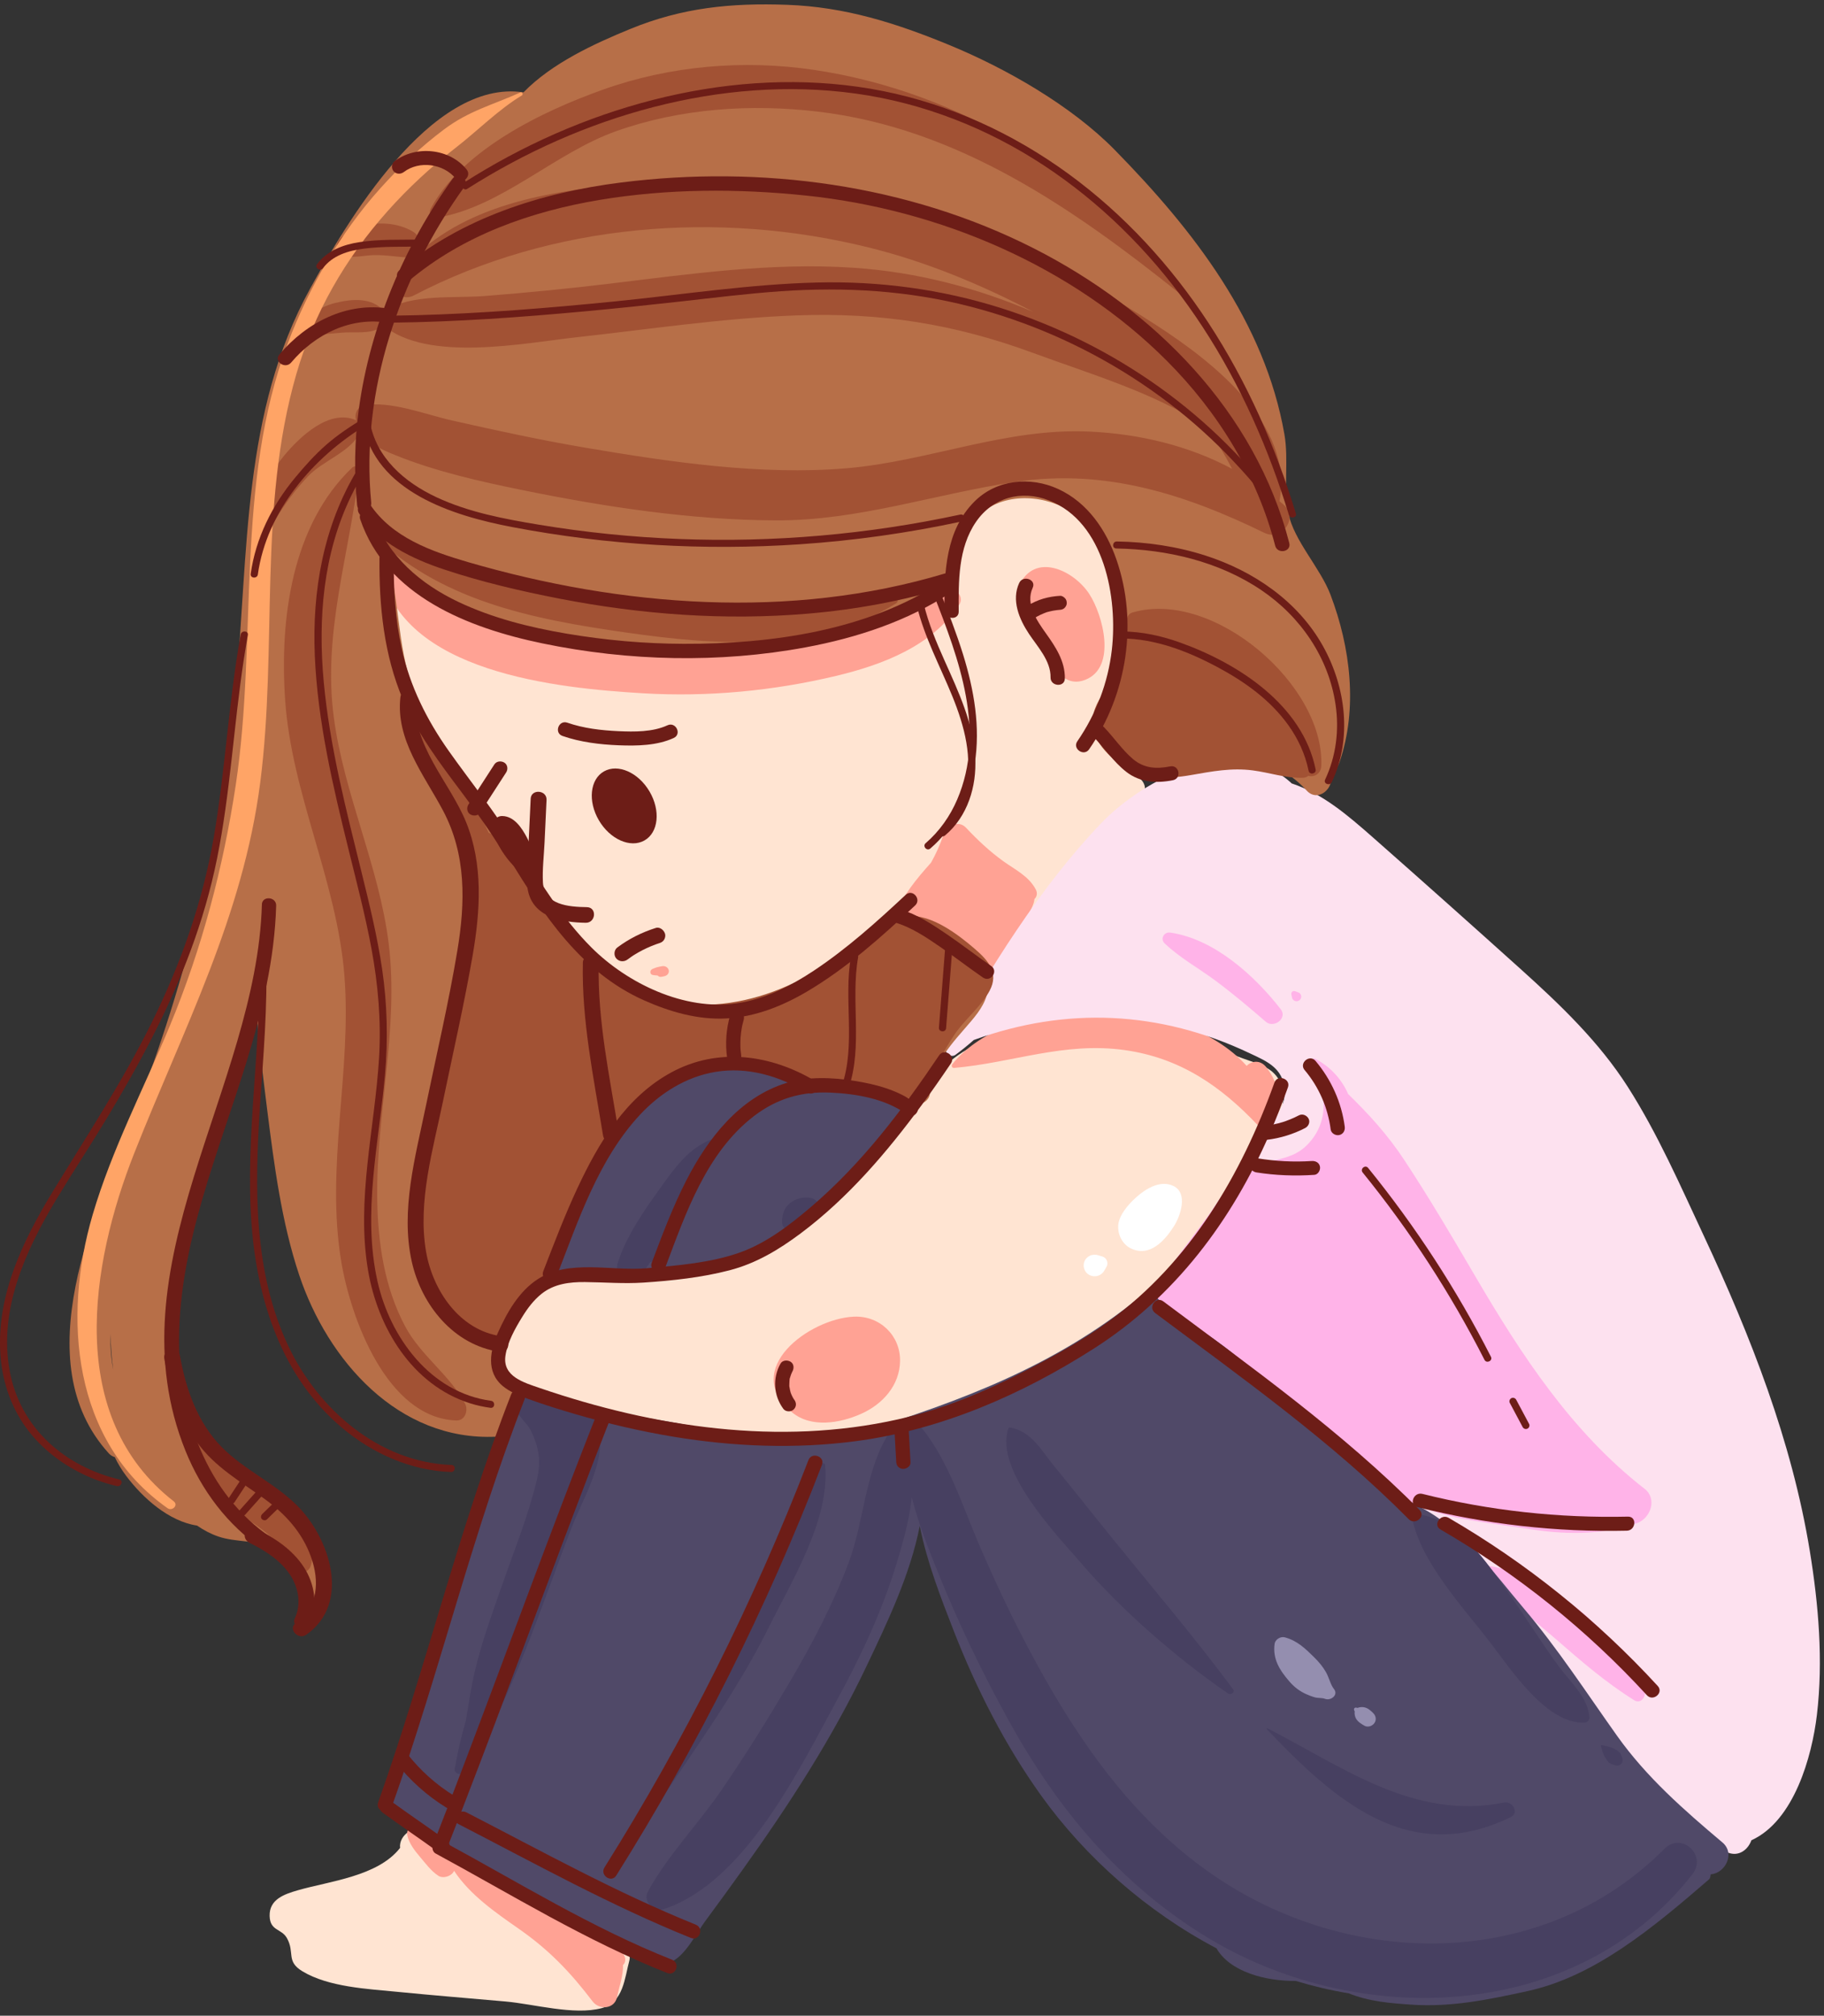 <svg width="86" height="95" viewBox="0 0 86 95" fill="none" xmlns="http://www.w3.org/2000/svg">
<rect x="0" y="0" width="86" height="95" fill="#333333" stroke="none"/>
<g clip-path="url(#clip0_473_5141)">
<path d="M53.816 36.761C53.377 36.267 52.592 35.704 52.311 35.101C51.904 34.23 52.328 33.358 52.52 32.525C52.765 31.461 52.945 30.358 52.928 29.263C52.896 27.314 52.22 25.415 50.691 24.116C49.585 23.176 47.745 22.442 46.353 23.262C45.021 24.046 44.703 26.073 44.596 27.634C43.688 27.687 42.649 28.746 41.93 29.044C39.39 30.097 36.306 30.409 33.583 30.558C27.899 30.867 23.034 29.289 18.369 26.179C18.266 26.11 18.152 26.142 18.07 26.214C17.95 26.248 17.844 26.347 17.846 26.493C17.906 31.978 21.156 36.55 24.593 40.687C24.601 40.784 24.629 40.882 24.689 40.977C26.652 44.101 29.122 47.724 33.218 48.029C36.859 48.3 40.225 45.366 42.83 43.217C43.846 44.666 46.104 46.788 47.204 45.564C47.598 45.125 47.762 44.269 48.069 43.755C48.572 42.91 49.205 42.143 49.879 41.425C51.112 40.109 52.755 39.044 53.817 37.599C53.828 37.585 53.835 37.57 53.844 37.556C54.021 37.353 54.053 37.025 53.818 36.76L53.816 36.761Z" fill="#FFE4D2"/>
<path d="M59.999 50.522C59.546 50.124 58.712 49.969 58.168 49.708C57.45 49.362 56.786 48.914 56.045 48.614C53.198 47.462 49.828 48.075 46.972 48.887C44.136 49.695 43.349 51.848 41.62 53.996C39.186 57.022 36.244 59.785 32.228 60.081C30.069 60.24 26.451 58.738 25.128 60.821C24.373 61.219 23.789 62.102 23.54 62.845C23.07 64.244 24.002 65.2 25.246 65.688C25.369 65.737 25.498 65.778 25.625 65.823C27.208 66.881 29.45 67.383 31.065 67.705C34.14 68.319 37.326 68.26 40.411 67.758C46.529 66.762 51.839 64.183 55.864 59.483C57.537 57.529 59.551 55.02 60.353 52.562C60.58 51.866 60.607 51.057 59.999 50.522Z" fill="#FFE4D2"/>
<path d="M29.399 91.811C27.725 91.032 25.958 90.447 24.37 89.49C22.896 88.602 21.601 87.427 20.249 86.371C20.034 86.204 19.8 86.162 19.586 86.202C19.484 86.177 19.358 86.226 19.29 86.315C19.011 86.481 18.826 86.785 18.864 87.089C17.82 88.435 15.525 88.658 14.037 89.089C13.405 89.272 12.691 89.513 12.713 90.302C12.734 91.015 13.271 90.884 13.527 91.34C13.916 92.033 13.468 92.431 14.264 92.909C15.496 93.651 17.335 93.736 18.727 93.873C20.43 94.042 22.137 94.178 23.842 94.33C25.169 94.448 27.058 94.99 28.366 94.644C29.398 94.371 29.445 93.241 29.678 92.384C29.737 92.168 29.604 91.905 29.401 91.811L29.399 91.811Z" fill="#FFE4D2"/>
<path d="M40.251 62.054C38.157 62.151 34.917 64.541 37.34 66.559C38.242 67.31 39.599 67.077 40.589 66.639C41.62 66.183 42.425 65.287 42.437 64.13C42.449 62.937 41.481 62.006 40.272 62.053C40.265 62.053 40.258 62.053 40.251 62.054L40.251 62.054Z" fill="#FFA294"/>
<path d="M59.712 50.307C59.425 49.933 59.008 49.995 58.779 50.235C55.675 46.763 47.629 46.75 44.899 50.157C44.846 50.223 44.884 50.339 44.982 50.331C47.742 50.09 50.158 49.092 53.012 49.488C55.63 49.851 57.558 51.18 59.321 53.049C59.492 53.23 59.83 53.151 59.931 52.939C60.394 51.978 60.372 51.164 59.712 50.307Z" fill="#FFA294"/>
<path d="M51.353 27.986C50.626 26.88 48.782 25.994 48.046 27.607C47.915 27.895 48.048 28.192 48.277 28.335C48.291 28.401 48.306 28.466 48.328 28.53C48.63 29.402 49.139 30.253 49.533 31.089C49.838 31.737 50.342 32.361 51.165 32.041C52.673 31.453 51.999 28.968 51.353 27.986Z" fill="#FFA294"/>
<path d="M44.448 27.805C40.509 30.259 35.896 30.935 31.271 30.817C27.061 30.709 21.395 30.046 18.678 26.474C18.392 26.099 17.865 26.362 17.948 26.804C18.875 31.72 26.334 32.438 30.33 32.675C33.373 32.855 36.46 32.562 39.423 31.854C41.62 31.329 43.946 30.445 45.225 28.503C45.529 28.042 44.875 27.539 44.448 27.805V27.805Z" fill="#FFA294"/>
<path d="M48.837 41.922C48.506 41.291 47.87 40.995 47.303 40.587C46.657 40.122 46.089 39.586 45.546 39.009C45.182 38.622 44.614 38.932 44.48 39.345C44.327 39.814 44.127 40.246 43.897 40.658C43.215 41.418 42.552 42.214 42.205 43.133C42.184 43.188 42.225 43.248 42.288 43.231C42.408 43.199 42.524 43.157 42.638 43.113C42.66 43.157 42.69 43.199 42.728 43.235C43.362 43.827 44.293 44.402 45.22 44.559C45.575 44.847 45.923 45.144 46.26 45.453C46.591 45.758 47.135 45.646 47.341 45.26C47.723 44.544 48.122 43.834 48.484 43.108C48.605 42.867 48.749 42.629 48.773 42.373C48.89 42.265 48.926 42.093 48.837 41.923V41.922Z" fill="#FFA294"/>
<path d="M29.204 91.99C29.16 91.91 29.106 91.832 29.039 91.755C28.354 90.972 27.049 90.247 25.989 90.278C24.461 89.187 22.703 88.296 21.385 87.509C21.359 87.494 21.335 87.489 21.311 87.487C21.109 87.196 20.806 86.946 20.562 86.701C20.291 86.431 19.962 86.185 19.592 86.071C19.33 85.99 19.156 86.273 19.203 86.491C19.285 86.877 19.551 87.22 19.805 87.517C20.075 87.833 20.316 88.172 20.666 88.403C20.868 88.537 21.186 88.447 21.338 88.283C21.37 88.249 21.389 88.21 21.41 88.172C22.171 89.317 23.351 90.127 24.475 90.913C25.901 91.91 26.898 92.954 27.942 94.327C28.258 94.743 28.974 94.689 29.092 94.126C29.2 93.609 29.391 93.096 29.375 92.611C29.571 92.431 29.478 92.046 29.205 91.989L29.204 91.99Z" fill="#FFA294"/>
<path d="M31.236 45.533C31.146 45.545 31.054 45.565 30.967 45.589C30.898 45.607 30.833 45.641 30.766 45.666C30.634 45.715 30.622 45.923 30.779 45.95C30.855 45.963 30.93 45.97 31.006 45.975C31.049 46.019 31.106 46.049 31.164 46.039C31.292 46.018 31.444 46.005 31.51 45.875C31.605 45.688 31.426 45.507 31.237 45.532L31.236 45.533Z" fill="#FFA294"/>
<path d="M85.33 73.092C84.483 67.911 82.546 62.978 80.327 58.23C79.224 55.871 78.157 53.428 76.75 51.225C75.396 49.104 73.576 47.364 71.71 45.683C69.404 43.608 67.089 41.544 64.761 39.493C63.496 38.379 62.362 37.411 60.894 36.919C60.889 36.913 60.886 36.907 60.881 36.901C58.211 34.462 53.933 36.687 51.894 38.823C49.036 41.817 46.606 45.728 44.612 49.318C44.471 49.571 44.803 49.892 45.051 49.712C45.352 49.492 45.637 49.257 45.914 49.014C50.266 47.434 54.687 47.629 58.922 49.639C59.747 50.03 60.657 50.373 60.56 51.667C60.529 52.082 60.227 52.551 60.051 52.927C59.614 53.864 59.109 54.787 58.585 55.679C57.457 57.599 56.077 59.294 54.464 60.838C53.996 61.285 54.353 61.962 54.883 62.126C57.736 63.009 59.828 65.564 62.014 67.447C64.149 69.286 66.39 71.019 68.432 72.96C70.447 74.874 71.8 77.2 73.587 79.292C74.148 79.95 74.751 80.555 75.389 81.116C76.975 83.592 78.78 85.614 81.291 87.218C81.872 87.59 82.396 87.235 82.577 86.731C82.581 86.729 82.585 86.728 82.588 86.726C84.584 85.811 85.432 82.795 85.666 80.818C85.968 78.267 85.743 75.618 85.33 73.092Z" fill="#FDE1EF"/>
<path d="M77.544 70.17C74.098 67.486 71.731 63.858 69.56 60.154C68.48 58.31 67.392 56.461 66.214 54.675C65.413 53.461 64.528 52.503 63.564 51.561C63.27 50.884 62.75 50.292 62.028 49.908C61.922 49.851 61.818 49.94 61.815 50.04C61.692 50.077 61.597 50.218 61.687 50.347C61.91 50.666 62.121 50.998 62.327 51.334C62.54 52.276 62.367 53.25 61.588 54.002C60.741 54.819 59.598 54.571 58.69 55.178C57.936 55.682 57.422 56.684 56.895 57.391C56.121 58.429 55.347 59.467 54.573 60.504C54.317 60.848 54.284 61.291 54.624 61.605C56.386 63.234 58.52 64.429 60.422 65.89C62.356 67.376 64.133 69.019 65.78 70.805C66.035 71.082 66.467 71.092 66.797 70.929C68.334 71.622 70.293 71.775 71.915 72.036C73.705 72.323 75.448 72.382 77.179 71.784C77.827 71.56 78.147 70.639 77.544 70.169V70.17Z" fill="#FFB3E8"/>
<path d="M77.522 79.626C76.208 77.023 73.165 74.209 70.125 73.792C70.025 73.778 69.933 73.883 69.995 73.975C70.862 75.273 72.143 76.196 73.314 77.213C74.534 78.273 75.676 79.272 77.052 80.131C77.385 80.339 77.662 79.903 77.522 79.625V79.626Z" fill="#FFB3E8"/>
<path d="M60.388 47.568C59.164 45.991 57.255 44.251 55.174 43.952C54.883 43.91 54.69 44.247 54.909 44.458C55.628 45.147 56.526 45.634 57.324 46.229C58.133 46.833 58.916 47.492 59.678 48.152C60.057 48.481 60.717 47.995 60.388 47.568H60.388Z" fill="#FFB3E8"/>
<path d="M61.232 46.779L61.073 46.719C61.022 46.7 60.973 46.7 60.929 46.736C60.886 46.771 60.876 46.821 60.887 46.873C60.899 46.928 60.911 46.981 60.923 47.036C60.939 47.11 61.015 47.169 61.087 47.184C61.154 47.198 61.221 47.18 61.273 47.136C61.325 47.093 61.355 47.031 61.352 46.962C61.349 46.891 61.303 46.806 61.232 46.779Z" fill="#FFB3E8"/>
<path d="M42.133 51.742C41.335 51.376 40.604 51.227 39.736 51.087C38.734 50.926 38.011 50.513 37.077 50.215C35.519 49.715 33.807 49.939 32.363 50.663C29.164 52.268 27.228 56.201 26.26 59.425C26.227 59.535 26.256 59.63 26.314 59.706C26.252 59.811 26.193 59.92 26.111 60.012C26.057 60.072 26.143 60.143 26.202 60.093C26.354 59.965 26.548 59.955 26.73 59.894C26.81 59.867 26.89 59.835 26.969 59.801C27.09 59.881 27.241 59.931 27.426 59.926C30.488 59.841 33.947 60.092 36.725 58.603C39.141 57.309 40.799 55.046 42.344 52.88C42.606 52.513 42.616 51.963 42.134 51.741L42.133 51.742Z" fill="#504968"/>
<path d="M81.207 86.83C79.378 85.288 77.635 83.763 76.244 81.809C74.793 79.768 73.458 77.709 71.832 75.787C70.443 74.148 69.012 72.132 67.084 71.092C66.399 70.722 65.741 70.33 65.096 69.925C64.249 68.942 63.018 68.194 62.028 67.393C61.94 67.322 61.85 67.276 61.76 67.24C59.68 65.169 57.717 62.964 54.9 61.834C54.882 61.281 54.231 60.733 53.706 61.158C49.755 64.361 45.352 66.025 40.522 67.515C37.832 68.346 34.576 67.531 31.861 67.062C30.653 66.853 29.437 66.651 28.243 66.37C27.22 66.129 26.204 65.738 25.16 65.618C25.137 65.286 24.656 65.256 24.5 65.516C24.477 65.555 24.456 65.595 24.433 65.633C24.355 65.685 24.313 65.769 24.302 65.863C22.816 68.519 22.16 71.797 21.259 74.664C20.233 77.928 19.136 81.213 18.34 84.538C18.282 84.778 18.37 85.068 18.564 85.228C21.55 87.681 24.756 89.519 28.213 91.26C29.088 91.7 30.618 92.941 31.669 92.45C32.332 92.14 32.843 91.094 33.247 90.548C33.835 89.753 34.416 88.954 34.991 88.151C37.198 85.069 39.269 81.879 40.889 78.457C41.802 76.531 42.923 74.214 43.365 71.916C43.706 73.624 44.357 75.3 44.975 76.881C46.037 79.598 47.392 82.26 49.101 84.64C51.186 87.541 54.07 90.093 57.355 91.823C57.989 92.925 59.646 93.372 61.098 93.361C61.899 93.603 62.712 93.8 63.536 93.934C63.548 93.936 63.559 93.934 63.57 93.936C64.552 94.338 65.583 94.411 66.507 94.476C68.405 94.61 70.155 94.247 72.015 93.841C75.197 93.148 77.932 90.858 80.574 88.578C80.645 88.517 80.644 88.416 80.659 88.336C81.339 88.286 81.834 87.358 81.207 86.829L81.207 86.83Z" fill="#504968"/>
<path d="M62.734 28.035C62.248 26.757 61.015 25.493 60.747 24.199C60.505 23.035 60.771 21.68 60.559 20.47C59.633 15.18 56.301 10.881 52.564 7.07C50.518 4.983 47.426 3.217 44.738 2.113C42.238 1.086 39.848 0.326 37.116 0.227C34.457 0.131 32.166 0.361 29.718 1.364C28.021 2.059 26.028 2.973 24.682 4.352C20.291 3.691 16.277 10.595 14.627 13.593C11.417 19.424 11.723 26.022 11.12 32.428C10.471 39.333 8.842 46.157 6.289 52.622C4.507 57.131 1.184 64.15 5.128 68.494C5.214 68.588 5.311 68.645 5.412 68.673C5.558 68.979 5.738 69.277 5.955 69.566C6.729 70.592 7.947 71.695 9.291 71.9C9.602 72.115 9.935 72.292 10.293 72.415C11.119 72.699 12.068 72.564 12.858 72.962C13.884 73.479 14.447 74.913 14.43 75.988C14.428 76.161 14.688 76.209 14.761 76.058C15.55 74.421 15.302 72.79 13.869 71.586C13.633 71.388 13.378 71.226 13.114 71.079C12.327 70.323 11.485 69.619 10.653 68.911C10.265 68.581 9.874 68.244 9.472 67.922C7.282 63.902 8.347 59.265 9.67 54.928C10.466 52.321 11.438 49.748 11.957 47.068C11.982 46.935 12.008 46.798 12.034 46.66C12.137 48.553 12.362 50.445 12.599 52.316C12.93 54.921 13.271 57.588 14.107 60.092C15.449 64.11 18.773 67.922 23.381 67.711C23.629 67.7 23.899 67.504 23.936 67.249C23.986 66.904 24.01 66.647 24.015 66.435C24.091 66.395 24.164 66.35 24.225 66.289C24.337 66.178 24.436 65.943 24.411 65.784C24.409 65.773 24.407 65.761 24.405 65.751C24.38 65.591 24.342 65.46 24.233 65.332C24.149 65.232 24.026 65.14 23.894 65.104C23.853 65.076 23.812 65.049 23.77 65.021C23.738 64.881 23.705 64.723 23.67 64.538C23.481 63.515 23.72 62.518 24.282 61.705C24.702 61.365 25.063 60.957 25.463 60.549C25.662 60.346 25.654 60.08 25.538 59.868C26.833 58.652 27.496 56.549 28.146 55.01C28.567 54.014 29.029 53.132 29.632 52.41C31.345 51.071 33.111 50.334 35.479 50.367C37.978 50.403 40.69 51.452 43.108 52.034C43.408 52.107 43.801 51.888 43.838 51.569C44.023 50 44.853 49.23 45.812 48.098C46.2 47.639 46.58 47.099 46.588 46.476C46.611 44.676 44.531 44.652 43.695 43.468C43.516 43.215 43.108 43.063 42.829 43.275C42.819 43.283 42.807 43.292 42.796 43.3C42.472 43.133 42.074 43.156 41.774 43.536C41.377 44.038 40.94 44.534 40.502 45.034C38.423 46.539 35.933 48.036 33.796 47.846C33.741 47.842 33.69 47.842 33.638 47.845C28.734 46.524 25.861 43.371 23.245 39.132C21.941 37.018 20.279 34.816 19.457 32.469C18.73 30.394 18.822 28.109 18.221 26.019C19.484 27.491 20.597 28.693 22.664 29.251C25.49 30.013 28.514 30.438 31.423 30.754C34.039 31.038 36.501 30.885 39.007 30.061C40.578 29.544 43.643 28.792 44.67 27.354C45.452 26.261 45.18 24.905 46.477 24.021C47.797 23.121 49.661 23.419 50.87 24.358C53.616 26.493 52.868 30.115 52.306 33.002C52.268 33.2 52.24 33.393 52.222 33.58C51.983 33.662 51.786 33.84 51.739 34.113C51.702 34.328 51.749 34.526 51.859 34.683C51.965 34.884 52.159 35.024 52.395 35.051C52.66 35.7 53.22 36.191 54.203 36.436C55.07 36.652 55.92 36.438 56.767 36.241C58.713 35.786 60.162 35.684 61.611 37.261C62.155 37.854 62.971 37.103 62.721 36.463C62.907 36.361 63.066 36.184 63.157 35.92C64.027 33.384 63.675 30.514 62.733 28.034L62.734 28.035ZM5.211 63.382C5.207 63.21 5.206 63.039 5.21 62.868C5.223 63.425 5.262 63.992 5.338 64.555C5.269 64.179 5.223 63.792 5.211 63.382Z" fill="#B76F48"/>
<path d="M45.938 44.7C45.167 44.037 43.934 43.101 42.85 43.179C41.451 43.279 39.883 44.877 38.755 45.592C35.415 47.706 31.291 48.195 28.072 45.521C26.728 44.404 26.095 43.087 25.361 41.569C24.819 40.446 24.222 39.677 23.04 39.251C22.262 37.475 20.924 35.916 19.739 34.425C19.692 34.367 19.585 34.403 19.612 34.483C20.588 37.386 22.231 40.164 21.888 43.321C21.581 46.157 20.863 48.968 20.399 51.783C19.807 55.379 18.204 61.847 23.322 62.983C23.627 63.051 23.924 62.846 23.995 62.555C24.343 61.141 25.985 60.523 26.327 58.992C26.41 58.618 26.488 58.253 26.567 57.892C28.137 55.253 29.079 52.232 32.118 50.795C34.056 49.879 35.77 50.301 37.76 50.75C39.51 51.146 41.29 51.441 43.052 51.784C43.358 51.844 43.629 51.653 43.711 51.365C43.961 50.472 44.466 49.594 44.968 48.812C45.434 48.087 46.258 47.448 46.659 46.694C47.11 45.848 46.602 45.27 45.938 44.7H45.938Z" fill="#A25234"/>
<path d="M21.926 66.152C21.21 64.799 19.827 63.887 19.091 62.49C18.117 60.645 17.817 58.564 17.786 56.508C17.727 52.505 18.822 48.452 18.325 44.459C17.872 40.82 16.223 37.449 15.74 33.82C15.205 29.802 16.482 26.128 16.932 22.211C16.954 22.024 16.744 21.905 16.6 22.043C13.746 24.766 13.185 29.198 13.443 32.972C13.748 37.44 15.883 41.514 16.238 45.971C16.598 50.49 15.331 55.002 16.098 59.505C16.544 62.121 18.232 66.813 21.503 66.947C21.934 66.965 22.093 66.466 21.926 66.151V66.152Z" fill="#A25234"/>
<path d="M13.098 70.398C12.351 69.867 11.527 69.422 10.859 68.792C10.326 68.29 9.929 67.693 9.234 67.395C9.203 67.382 9.171 67.402 9.17 67.436C9.149 68.515 9.876 69.919 10.594 70.708C11.55 71.756 13.293 72.287 13.662 73.802C13.79 74.326 14.546 74.222 14.666 73.757C15.033 72.335 14.257 71.222 13.098 70.399V70.398Z" fill="#A25234"/>
<path d="M60.539 23.8C60.469 23.737 60.396 23.679 60.324 23.618C61.022 20.043 57.186 17.051 54.54 15.339C50.719 12.868 46.583 10.742 42.15 9.564C37.888 8.43 33.265 8.336 28.888 8.746C25.185 9.093 21.07 9.938 18.734 13.018C18.326 13.556 18.882 14.252 19.506 13.927C26.023 10.531 33.851 9.893 41.006 11.675C43.702 12.346 46.269 13.418 48.721 14.7C46.022 13.556 43.238 12.821 40.236 12.619C36.392 12.36 32.57 12.909 28.762 13.367C26.801 13.603 24.837 13.797 22.867 13.95C21.337 14.07 19.444 13.832 18.095 14.656C17.532 14.006 16.599 14.084 15.813 14.276C15.419 14.372 15.003 14.565 14.68 14.806C14.285 15.101 14.162 15.447 13.873 15.824C13.813 15.902 13.876 16.057 13.992 16.007C14.562 15.762 15.447 15.748 16.065 15.683C16.694 15.616 17.402 15.775 17.961 15.432C18.003 15.406 18.04 15.371 18.074 15.332C20.14 17.092 24.728 16.167 27.137 15.901C30.609 15.518 34.061 14.993 37.557 14.864C41.515 14.719 44.994 15.265 48.694 16.628C51.486 17.656 54.302 18.472 56.766 20.042C57.319 20.682 57.717 21.376 58.09 22.095C56.053 21.006 53.741 20.454 51.397 20.341C47.435 20.15 43.8 21.741 39.909 22.07C35.866 22.41 31.593 21.777 27.614 21.102C25.497 20.743 23.397 20.287 21.304 19.815C20.06 19.535 18.406 18.875 17.141 19.105C16.908 19.148 16.759 19.419 16.765 19.633C16.767 19.696 16.781 19.749 16.79 19.808C16.788 19.808 16.788 19.806 16.787 19.806C15.542 19.254 14.159 20.564 13.416 21.45C12.191 22.91 12.021 24.375 11.839 26.184C11.819 26.384 12.084 26.441 12.149 26.249C12.596 24.929 13.562 23.46 14.525 22.446C15.23 21.703 16.549 21.294 16.975 20.377C16.979 20.371 16.978 20.363 16.98 20.356C17.312 20.887 17.975 21.181 18.611 21.439C20.512 22.213 22.61 22.686 24.617 23.095C28.514 23.89 32.586 24.509 36.575 24.526C40.507 24.544 44.106 23.265 47.948 22.702C52.135 22.088 55.907 23.303 59.614 25.113C60.436 25.514 61.229 24.42 60.538 23.8H60.539Z" fill="#A25234"/>
<path d="M55.789 13.665C51.59 8.236 45.273 4.309 38.36 3.291C35.044 2.803 31.596 3.097 28.436 4.222C25.545 5.252 21.798 7.063 20.306 9.837C20.174 10.083 20.424 10.293 20.662 10.252C23.681 9.719 26.165 7.205 29.057 6.18C32.084 5.107 35.398 4.885 38.583 5.263C45.159 6.045 50.596 9.815 55.602 13.819C55.703 13.9 55.878 13.78 55.789 13.665L55.789 13.665Z" fill="#A25234"/>
<path d="M19.489 10.928C18.754 10.476 17.766 10.441 16.943 10.682C16.561 10.794 15.541 11.365 16.002 11.875C16.317 12.224 16.984 12.072 17.393 12.036C18.005 11.983 18.613 12.096 19.222 12.14C19.938 12.191 19.973 11.226 19.488 10.928H19.489Z" fill="#A25234"/>
<path d="M42.158 28.126C37.885 28.584 33.814 28.887 29.526 28.238C25.448 27.622 21.322 26.476 17.546 24.833C17.418 24.777 17.309 24.931 17.407 25.03C20.656 28.306 25.038 29.171 29.525 29.812C33.701 30.408 38.54 30.793 42.255 28.43C42.389 28.345 42.331 28.108 42.158 28.126Z" fill="#A25234"/>
<path d="M53.41 28.861C53.23 28.913 53.148 29.044 53.139 29.186C53.138 29.188 53.135 29.189 53.135 29.191C52.942 29.785 52.933 30.409 52.809 31.014C52.705 31.281 52.613 31.557 52.535 31.827C52.26 32.368 51.842 32.827 51.63 33.394C51.224 34.485 51.96 35.421 52.844 36.026C53.87 36.728 54.954 36.737 56.15 36.529C57.141 36.357 58.059 36.175 59.072 36.309C59.883 36.416 60.596 36.676 61.419 36.657C61.532 36.655 61.62 36.62 61.687 36.565C61.964 36.639 62.28 36.472 62.297 36.098C62.466 32.313 57.241 27.76 53.41 28.862L53.41 28.861Z" fill="#A25234"/>
<path d="M24.54 4.356C23.229 4.945 22.107 5.219 20.932 6.102C19.844 6.919 18.839 7.865 17.933 8.874C16.042 10.979 14.563 13.547 13.57 16.174C11.071 22.788 12.152 30.121 11.117 36.986C10.529 40.88 9.518 44.71 8.004 48.356C6.777 51.309 5.269 54.181 4.367 57.255C2.946 62.095 3.411 67.916 7.898 71.079C8.123 71.238 8.421 70.936 8.195 70.76C3.08 66.784 4.256 59.599 6.326 54.358C8.638 48.505 11.457 43.202 12.271 36.87C13.092 30.478 12.159 23.914 13.967 17.648C14.803 14.749 16.263 12.206 18.28 9.944C19.256 8.851 20.321 7.866 21.484 6.965C22.495 6.182 23.52 5.147 24.606 4.498C24.68 4.453 24.623 4.32 24.54 4.357V4.356Z" fill="#FFA466"/>
<path d="M78.47 87.139C72.71 92.925 63.578 92.826 57.08 88.286C53.751 85.959 51.352 82.752 49.368 79.286C48.187 77.222 47.155 75.091 46.212 72.912C45.418 71.079 44.737 68.873 43.464 67.308C43.262 67.06 42.716 67.032 42.677 67.446C42.665 67.57 42.659 67.694 42.654 67.819C42.613 67.729 42.571 67.64 42.522 67.554C42.377 67.298 42.032 67.37 41.895 67.582C40.798 69.282 40.733 71.726 40.021 73.625C39.285 75.587 38.307 77.457 37.241 79.262C36.216 80.999 35.143 82.731 33.998 84.395C32.907 85.981 31.467 87.466 30.551 89.142C30.305 89.592 30.782 90.144 31.274 89.983C35.143 88.721 37.732 83.292 39.514 80.027C40.616 78.009 41.591 75.912 42.264 73.715C42.55 72.78 42.873 71.669 42.989 70.567C43.31 71.831 43.808 73.075 44.267 74.21C45.233 76.591 46.357 78.92 47.605 81.17C49.846 85.21 52.713 88.678 56.694 91.169C63.909 95.684 74.304 95.361 79.797 88.33C80.493 87.439 79.29 86.315 78.47 87.138V87.139Z" fill="#474061"/>
<path d="M38.904 69.048C38.897 68.967 38.795 68.926 38.736 68.988C36.914 70.924 36.152 74.083 34.947 76.425C33.565 79.112 32.345 81.878 31.01 84.59C30.934 84.743 31.153 84.844 31.245 84.707C32.994 82.091 34.853 79.505 36.251 76.688C37.351 74.47 39.141 71.602 38.904 69.047V69.048Z" fill="#474061"/>
<path d="M28.299 67.869C28.25 66.699 27.466 66.293 26.506 65.814C26.193 65.657 25.85 65.835 25.722 66.105C25.541 65.953 25.358 65.793 25.182 65.61C25.048 65.47 24.769 65.486 24.648 65.634C24.592 65.703 24.536 65.77 24.48 65.839C24.294 66.067 24.278 66.326 24.413 66.581C24.573 66.884 24.881 67.123 25.025 67.416C25.64 68.658 25.425 69.39 25.111 70.509C24.707 71.945 24.15 73.335 23.659 74.742C23.195 76.071 22.7 77.426 22.381 78.796C22.204 79.553 22.096 80.318 21.968 81.078C21.757 81.816 21.578 82.557 21.451 83.302C21.347 83.61 21.808 83.718 21.961 83.48C24.181 80.024 25.474 75.801 26.952 71.995C27.428 70.768 28.357 69.228 28.299 67.869Z" fill="#474061"/>
<path d="M33.534 53.706C32.437 54.129 31.78 55.088 31.123 56.004C30.344 57.091 29.506 58.286 29.113 59.564C28.935 60.146 29.824 60.598 30.201 60.115C30.361 59.91 30.51 59.698 30.657 59.483C30.746 59.475 30.831 59.415 30.845 59.321C30.854 59.263 30.863 59.206 30.872 59.149C31.933 57.472 32.666 55.541 33.649 53.84C33.689 53.772 33.611 53.677 33.534 53.706Z" fill="#474061"/>
<path d="M73.529 78.582C72.718 77.492 72.018 76.329 71.227 75.226C70.115 73.675 68.763 71.491 66.654 71.348C66.585 71.344 66.557 71.419 66.566 71.472C66.944 73.576 68.974 75.736 70.271 77.42C71.249 78.69 72.912 81.265 74.715 81.184C74.839 81.179 74.953 81.066 74.942 80.94C74.855 79.974 74.093 79.34 73.53 78.582L73.529 78.582Z" fill="#474061"/>
<path d="M76.498 82.885C76.467 82.789 76.441 82.697 76.379 82.615C76.3 82.507 76.179 82.459 76.063 82.398C75.895 82.312 75.704 82.292 75.521 82.246C75.496 82.24 75.472 82.267 75.48 82.29C75.539 82.47 75.574 82.656 75.675 82.816C75.736 82.914 75.788 83.012 75.88 83.084C75.976 83.158 76.085 83.178 76.201 83.206C76.389 83.249 76.554 83.062 76.498 82.885H76.498Z" fill="#474061"/>
<path d="M58.136 79.61C56.379 77.237 54.407 74.921 52.541 72.619C51.589 71.445 50.656 70.257 49.696 69.089C49.087 68.348 48.63 67.451 47.626 67.278C47.586 67.271 47.556 67.294 47.543 67.331C46.871 69.293 49.855 72.372 51.012 73.712C52.914 75.916 55.486 78.153 57.895 79.809C58.027 79.9 58.251 79.767 58.136 79.611L58.136 79.61Z" fill="#474061"/>
<path d="M70.909 84.953C66.676 85.803 63.309 83.274 59.762 81.456C59.735 81.441 59.712 81.477 59.732 81.498C62.908 84.83 66.412 87.988 71.23 85.639C71.653 85.433 71.304 84.873 70.909 84.952L70.909 84.953Z" fill="#474061"/>
<path d="M38.22 56.455C37.743 56.375 37.21 56.586 36.988 57.025C36.898 57.203 36.727 57.91 37.121 57.904C37.225 57.903 37.298 57.825 37.386 57.78C37.428 57.759 37.471 57.736 37.513 57.715C37.53 57.707 37.535 57.704 37.542 57.7C37.564 57.692 37.585 57.685 37.607 57.676C37.662 57.658 37.717 57.639 37.772 57.619C37.808 57.606 37.953 57.55 37.951 57.547C37.979 57.538 38.007 57.529 38.035 57.521C38.062 57.518 38.242 57.48 38.267 57.475C38.8 57.367 38.729 56.539 38.219 56.454L38.22 56.455Z" fill="#474061"/>
<path d="M55.336 55.899C54.661 55.564 53.894 56.105 53.429 56.56C53.153 56.831 52.828 57.224 52.745 57.606C52.644 58.07 52.868 58.61 53.306 58.83C54.205 59.28 54.928 58.459 55.355 57.783C55.654 57.31 56.026 56.241 55.336 55.899H55.336Z" fill="white"/>
<path d="M52.183 59.397C52.136 59.297 52.057 59.243 51.952 59.212L51.719 59.143C51.675 59.139 51.631 59.136 51.586 59.132C51.542 59.14 51.498 59.147 51.455 59.155C51.371 59.181 51.285 59.235 51.226 59.299C51.086 59.449 51.056 59.672 51.142 59.855C51.22 60.023 51.38 60.133 51.567 60.148C51.777 60.165 51.971 60.058 52.072 59.875C52.108 59.811 52.144 59.748 52.179 59.684C52.229 59.595 52.224 59.488 52.182 59.398L52.183 59.397Z" fill="white"/>
<path d="M28.076 66.798C25.97 72.143 24.01 77.544 21.969 82.915C21.456 84.267 20.939 85.619 20.408 86.965C20.358 87.09 20.406 87.282 20.533 87.351C24.129 89.298 27.64 91.476 31.459 92.987C31.863 93.147 32.091 92.52 31.688 92.361C27.923 90.872 24.463 88.724 20.918 86.804C20.96 86.933 21.002 87.062 21.044 87.19C23.15 81.845 25.111 76.444 27.151 71.073C27.665 69.721 28.182 68.369 28.713 67.023C28.87 66.623 28.233 66.399 28.076 66.798Z" fill="#6D1D17"/>
<path d="M18.466 85.172C20.726 78.82 22.281 72.225 24.737 65.941C24.893 65.54 24.256 65.317 24.101 65.716C21.645 72 20.09 78.595 17.829 84.947C17.686 85.351 18.322 85.577 18.466 85.172Z" fill="#6D1D17"/>
<path d="M26.25 60.139C27.262 57.53 28.223 54.626 30.181 52.53C31.123 51.522 32.341 50.75 33.728 50.518C35.247 50.264 36.743 50.715 38.039 51.487C38.411 51.708 38.797 51.162 38.424 50.941C36.343 49.702 33.861 49.35 31.666 50.534C29.506 51.699 28.221 53.865 27.224 55.999C26.626 57.279 26.124 58.599 25.614 59.914C25.459 60.314 26.095 60.539 26.25 60.139Z" fill="#6D1D17"/>
<path d="M18.037 85.426C18.911 86.063 19.811 86.665 20.685 87.302C21.035 87.557 21.42 87.009 21.07 86.755C20.195 86.118 19.296 85.516 18.421 84.879C18.071 84.624 17.687 85.172 18.037 85.426Z" fill="#6D1D17"/>
<path d="M44.28 49.736C42.549 52.308 40.639 54.83 38.261 56.862C37.267 57.711 36.159 58.571 34.911 59.02C33.52 59.52 31.955 59.64 30.49 59.772C28.846 59.92 26.837 59.332 25.366 60.279C24.468 60.857 23.907 61.851 23.484 62.793C23.105 63.637 22.904 64.659 23.707 65.325C24.046 65.606 24.472 65.775 24.883 65.924C25.632 66.197 26.395 66.434 27.16 66.657C28.679 67.1 30.225 67.461 31.789 67.718C34.6 68.18 37.483 68.294 40.313 67.926C44.36 67.399 48.166 65.734 51.572 63.559C55.397 61.117 58.076 57.534 59.86 53.44C60.174 52.719 60.459 51.986 60.725 51.246C60.87 50.842 60.233 50.617 60.089 51.021C58.523 55.38 56.122 59.468 52.297 62.262C51.063 63.164 49.722 63.897 48.363 64.598C46.434 65.592 44.474 66.416 42.342 66.893C36.726 68.152 30.847 67.262 25.471 65.424C24.708 65.162 23.689 64.879 23.831 63.897C23.924 63.255 24.285 62.614 24.622 62.067C24.87 61.664 25.159 61.276 25.534 60.977C26.121 60.508 26.849 60.416 27.583 60.423C28.5 60.432 29.411 60.508 30.329 60.448C31.679 60.36 33.091 60.209 34.401 59.867C35.65 59.542 36.719 58.899 37.741 58.136C39.978 56.465 41.82 54.305 43.459 52.078C43.933 51.434 44.389 50.778 44.836 50.116C45.076 49.758 44.52 49.379 44.28 49.737V49.736Z" fill="#6D1D17"/>
<path d="M54.462 61.88C58.574 64.952 62.803 67.951 66.42 71.598C66.722 71.904 67.238 71.473 66.933 71.165C63.276 67.477 59.005 64.439 54.847 61.332C54.499 61.072 54.116 61.621 54.462 61.879L54.462 61.88Z" fill="#6D1D17"/>
<path d="M17.892 26.315C17.872 28.579 18.104 30.866 18.998 32.972C19.679 34.576 20.736 35.967 21.777 37.356C22.446 38.247 23.096 39.15 23.675 40.101C23.896 40.466 24.507 40.179 24.283 39.81C23.345 38.268 22.207 36.872 21.165 35.401C20.121 33.927 19.328 32.338 18.941 30.574C18.638 29.192 18.553 27.776 18.565 26.366C18.569 25.94 17.895 25.886 17.891 26.315H17.892Z" fill="#6D1D17"/>
<path d="M23.984 40.427C25.613 43.097 27.377 45.816 30.363 47.144C31.576 47.684 32.894 48.069 34.237 47.999C35.6 47.929 36.884 47.418 38.045 46.734C39.924 45.627 41.565 44.151 43.147 42.674C43.462 42.38 43.023 41.874 42.707 42.169C41.34 43.444 39.934 44.709 38.369 45.748C37.273 46.476 36.054 47.096 34.733 47.287C32.269 47.644 29.585 46.349 27.888 44.657C26.562 43.334 25.559 41.72 24.593 40.136C24.37 39.773 23.76 40.059 23.984 40.427H23.984Z" fill="#6D1D17"/>
<path d="M21.344 8.42C19.048 11.601 17.454 15.386 16.922 19.255C16.714 20.768 16.691 22.295 16.839 23.814C16.881 24.24 17.545 24.11 17.503 23.687C16.99 18.443 18.826 13.057 21.9 8.798C22.152 8.448 21.595 8.071 21.344 8.42Z" fill="#6D1D17"/>
<path d="M16.935 24.206C17.86 25.583 19.409 26.33 20.954 26.844C22.718 27.43 24.549 27.858 26.375 28.213C30.224 28.962 34.177 29.254 38.091 28.921C40.333 28.731 42.55 28.323 44.701 27.675C45.113 27.551 44.989 26.897 44.572 27.022C37.265 29.223 29.314 28.6 22.063 26.491C20.324 25.985 18.491 25.328 17.448 23.774C17.209 23.417 16.697 23.854 16.934 24.207L16.935 24.206Z" fill="#6D1D17"/>
<path d="M45.202 28.825C45.193 27.396 45.171 25.833 46.016 24.598C46.804 23.445 48.16 23.073 49.464 23.587C52.089 24.62 52.702 28.196 52.422 30.627C52.244 32.173 51.683 33.651 50.795 34.936C50.55 35.29 51.106 35.669 51.351 35.314C53.139 32.729 53.672 29.346 52.639 26.372C52.156 24.984 51.279 23.683 49.892 23.046C48.579 22.444 46.999 22.594 45.957 23.625C44.58 24.988 44.516 26.972 44.528 28.774C44.532 29.199 45.206 29.254 45.202 28.825Z" fill="#6D1D17"/>
<path d="M51.533 34.698C52.063 35.245 52.497 35.903 53.102 36.376C53.739 36.875 54.528 36.926 55.302 36.771C55.728 36.687 55.601 36.033 55.173 36.119C54.508 36.252 53.935 36.206 53.425 35.779C52.919 35.356 52.515 34.749 52.046 34.265C51.747 33.955 51.232 34.387 51.532 34.698H51.533Z" fill="#6D1D17"/>
<path d="M16.982 24.467C18.211 28.087 22.083 29.6 25.582 30.324C29.637 31.163 33.914 31.265 37.99 30.508C40.404 30.059 42.778 29.277 44.832 27.928C45.194 27.691 44.749 27.189 44.391 27.423C40.893 29.721 36.364 30.356 32.24 30.343C30.391 30.338 28.547 30.173 26.724 29.865C24.975 29.57 23.224 29.13 21.619 28.371C19.852 27.536 18.282 26.215 17.645 24.339C17.509 23.939 16.844 24.061 16.982 24.467H16.982Z" fill="#6D1D17"/>
<path d="M19.273 13.242C21.814 11.098 25.028 9.961 28.294 9.418C31.49 8.889 34.789 8.881 38.006 9.217C44.281 9.872 50.547 12.534 54.999 16.988C57.432 19.421 59.268 22.399 60.124 25.72C60.231 26.133 60.896 26.009 60.788 25.592C59.189 19.389 54.406 14.579 48.733 11.7C42.798 8.688 35.881 7.77 29.286 8.601C25.522 9.076 21.751 10.273 18.832 12.735C18.502 13.014 18.941 13.519 19.272 13.24L19.273 13.242Z" fill="#6D1D17"/>
<path d="M12.348 42.631C12.099 51.271 5.224 59.684 8.75 68.388C9.498 70.235 10.723 71.882 12.397 73.013C12.757 73.255 13.142 72.708 12.782 72.466C9.732 70.406 8.423 66.644 8.442 63.125C8.466 58.596 10.293 54.356 11.609 50.091C12.353 47.68 12.948 45.211 13.021 42.683C13.033 42.257 12.359 42.203 12.346 42.632L12.348 42.631Z" fill="#6D1D17"/>
<path d="M42.2 43.477C42.977 43.704 43.674 44.177 44.333 44.629C45.015 45.097 45.667 45.605 46.349 46.073C46.706 46.318 47.091 45.771 46.733 45.526C46.033 45.045 45.364 44.523 44.662 44.044C43.975 43.576 43.238 43.087 42.429 42.851C42.013 42.73 41.781 43.355 42.2 43.477Z" fill="#6D1D17"/>
<path d="M31.369 59.734C32.324 57.2 33.303 54.316 35.558 52.593C36.625 51.778 37.788 51.437 39.129 51.493C40.355 51.544 41.764 51.78 42.765 52.528C43.113 52.788 43.496 52.239 43.15 51.981C42.332 51.37 41.275 51.096 40.277 50.939C39.246 50.778 38.1 50.727 37.092 51.035C34.876 51.711 33.377 53.656 32.372 55.607C31.725 56.864 31.228 58.189 30.73 59.509C30.578 59.911 31.215 60.135 31.367 59.734H31.369Z" fill="#6D1D17"/>
<path d="M61.512 50.431C62.187 51.231 62.607 52.203 62.741 53.233C62.764 53.411 62.967 53.528 63.137 53.496C63.326 53.46 63.427 53.284 63.404 53.106C63.257 51.967 62.77 50.883 62.025 49.999C61.747 49.669 61.234 50.102 61.511 50.432L61.512 50.431Z" fill="#6D1D17"/>
<path d="M26.521 34.685C27.361 34.978 28.283 35.09 29.169 35.125C30.023 35.158 30.976 35.145 31.765 34.781C32.159 34.599 31.865 34.001 31.47 34.183C30.771 34.505 29.904 34.493 29.151 34.459C28.345 34.422 27.514 34.326 26.75 34.06C26.339 33.917 26.111 34.542 26.521 34.685Z" fill="#6D1D17"/>
<path d="M23.309 36.026C22.901 36.656 22.494 37.286 22.086 37.916C21.991 38.063 22.013 38.281 22.171 38.379C22.321 38.472 22.54 38.452 22.642 38.295C23.05 37.665 23.457 37.035 23.865 36.404C23.96 36.258 23.938 36.04 23.78 35.942C23.63 35.849 23.411 35.869 23.309 36.026Z" fill="#6D1D17"/>
<path d="M42.172 67.387C42.2 67.882 42.228 68.377 42.255 68.873C42.26 68.965 42.272 69.042 42.336 69.115C42.39 69.177 42.482 69.227 42.567 69.23C42.73 69.235 42.94 69.11 42.93 68.923C42.902 68.428 42.874 67.933 42.847 67.437C42.842 67.345 42.83 67.268 42.766 67.196C42.712 67.133 42.62 67.083 42.535 67.081C42.372 67.076 42.162 67.201 42.172 67.387Z" fill="#6D1D17"/>
<path d="M48.054 27.475C47.678 28.289 48.054 29.182 48.517 29.877C48.93 30.496 49.544 31.141 49.533 31.928C49.526 32.354 50.2 32.408 50.207 31.979C50.219 31.16 49.773 30.491 49.312 29.846C48.881 29.242 48.341 28.457 48.691 27.701C48.871 27.31 48.233 27.088 48.055 27.475H48.054Z" fill="#6D1D17"/>
<path d="M48.754 29.143C48.854 29.079 48.959 29.02 49.068 28.97C49.115 28.948 49.163 28.926 49.212 28.907C49.24 28.895 49.267 28.885 49.295 28.875C49.309 28.87 49.323 28.865 49.337 28.86C49.372 28.848 49.366 28.85 49.318 28.866C49.336 28.852 49.383 28.846 49.404 28.84C49.433 28.832 49.463 28.825 49.491 28.817C49.542 28.805 49.593 28.793 49.645 28.783C49.704 28.772 49.763 28.762 49.823 28.756C49.853 28.752 49.883 28.749 49.913 28.746C49.934 28.744 50.041 28.738 49.934 28.744C50.028 28.739 50.106 28.727 50.18 28.665C50.243 28.611 50.294 28.52 50.297 28.437C50.299 28.351 50.278 28.26 50.216 28.196C50.16 28.136 50.073 28.076 49.985 28.081C49.443 28.11 48.916 28.254 48.457 28.546C48.38 28.595 48.319 28.644 48.287 28.732C48.258 28.81 48.26 28.916 48.301 28.99C48.38 29.133 48.594 29.245 48.753 29.144L48.754 29.143Z" fill="#6D1D17"/>
<path d="M30.386 39.61C31.046 39.236 31.154 38.204 30.626 37.305C30.099 36.406 29.137 35.981 28.477 36.355C27.816 36.729 27.709 37.761 28.236 38.66C28.763 39.559 29.726 39.985 30.386 39.61Z" fill="#6D1D17"/>
<path d="M29.592 45.218C29.65 45.175 29.709 45.132 29.769 45.091C29.803 45.068 29.837 45.045 29.871 45.022C29.914 44.993 29.814 45.057 29.859 45.03C29.874 45.02 29.89 45.01 29.905 45.001C30.033 44.922 30.163 44.848 30.297 44.779C30.426 44.713 30.559 44.652 30.693 44.596C30.765 44.567 30.837 44.538 30.91 44.511C30.944 44.499 30.978 44.487 31.013 44.475C31.023 44.472 31.081 44.452 31.032 44.469C30.976 44.487 31.06 44.46 31.063 44.459C31.16 44.428 31.24 44.392 31.301 44.306C31.354 44.231 31.383 44.116 31.361 44.025C31.318 43.849 31.12 43.67 30.92 43.733C30.262 43.941 29.654 44.245 29.103 44.657C28.946 44.774 28.929 45.038 29.062 45.178C29.207 45.331 29.424 45.343 29.592 45.218H29.592Z" fill="#6D1D17"/>
<path d="M25.021 37.645L24.913 39.934C24.895 40.316 24.876 40.697 24.859 41.078C24.844 41.404 24.831 41.743 24.912 42.061C25.217 43.255 26.546 43.473 27.614 43.49C28.096 43.499 28.157 42.762 27.672 42.754C26.81 42.74 25.653 42.654 25.598 41.582C25.567 40.971 25.645 40.341 25.674 39.731C25.706 39.055 25.738 38.378 25.769 37.702C25.792 37.228 25.043 37.169 25.02 37.646L25.021 37.645Z" fill="#6D1D17"/>
<path d="M23.923 39.184C23.951 39.107 23.981 39.029 24.01 38.952C23.882 39.033 23.755 39.114 23.627 39.195C23.638 39.195 23.727 39.199 23.671 39.194C23.625 39.189 23.684 39.198 23.696 39.202C23.732 39.215 23.75 39.231 23.708 39.204C23.726 39.215 23.744 39.226 23.761 39.238C23.768 39.243 23.835 39.297 23.8 39.266C23.768 39.239 23.817 39.285 23.823 39.29C23.857 39.325 23.889 39.362 23.919 39.401C23.95 39.439 23.977 39.48 24.006 39.519C24.029 39.553 23.983 39.482 24.018 39.539C24.031 39.559 24.043 39.578 24.054 39.596C24.11 39.688 24.163 39.782 24.211 39.877C24.256 39.968 24.297 40.061 24.335 40.155C24.354 40.202 24.372 40.25 24.389 40.297C24.376 40.262 24.381 40.274 24.39 40.302C24.398 40.329 24.407 40.356 24.415 40.383C24.474 40.584 24.515 40.788 24.54 40.995C24.734 40.87 24.929 40.745 25.123 40.62C25.05 40.565 24.98 40.508 24.91 40.448C24.865 40.41 24.972 40.506 24.898 40.436C24.883 40.422 24.867 40.407 24.851 40.392C24.821 40.363 24.79 40.333 24.76 40.302C24.629 40.167 24.509 40.024 24.401 39.872C24.389 39.854 24.377 39.837 24.364 39.82C24.331 39.775 24.393 39.866 24.363 39.819C24.338 39.778 24.311 39.738 24.287 39.697C24.24 39.62 24.197 39.541 24.156 39.46C24.115 39.379 24.077 39.296 24.043 39.213C24.027 39.173 24.011 39.134 23.996 39.094C23.996 39.096 23.964 39.004 23.98 39.05C23.996 39.096 23.965 39.003 23.965 39.005C23.907 38.821 23.736 38.662 23.525 38.713C23.345 38.755 23.165 38.949 23.228 39.146C23.491 39.976 23.992 40.698 24.695 41.229C24.814 41.319 24.994 41.309 25.113 41.232C25.245 41.147 25.296 41.006 25.278 40.855C25.22 40.373 25.07 39.896 24.84 39.466C24.606 39.028 24.25 38.469 23.683 38.459C23.516 38.455 23.36 38.543 23.301 38.702C23.273 38.779 23.243 38.856 23.214 38.934C23.147 39.115 23.248 39.348 23.44 39.407C23.636 39.467 23.849 39.379 23.922 39.185L23.923 39.184Z" fill="#6D1D17"/>
<path d="M18.879 32.855C18.651 34.871 19.992 36.514 20.887 38.2C21.99 40.279 21.942 42.534 21.565 44.795C21.154 47.264 20.577 49.713 20.071 52.165C19.583 54.528 18.878 57.038 19.413 59.453C19.865 61.493 21.386 63.404 23.577 63.712C24.056 63.779 24.112 63.042 23.634 62.975C21.65 62.696 20.394 60.794 20.086 58.975C19.686 56.619 20.42 54.163 20.894 51.867C21.366 49.585 21.892 47.306 22.288 45.009C22.645 42.937 22.787 40.75 21.98 38.757C21.207 36.85 19.381 35.098 19.628 32.912C19.682 32.439 18.933 32.383 18.879 32.855V32.855Z" fill="#6D1D17"/>
<path d="M27.481 45.376C27.422 48.122 27.997 50.821 28.434 53.519C28.51 53.988 29.247 53.848 29.171 53.378C28.745 50.747 28.172 48.111 28.229 45.433C28.24 44.96 27.49 44.9 27.48 45.377L27.481 45.376Z" fill="#6D1D17"/>
<path d="M7.747 64.038C7.998 65.453 8.464 66.829 9.317 68.009C10.134 69.139 11.345 69.828 12.46 70.633C13.457 71.353 14.247 72.219 14.664 73.38C15.069 74.507 15.008 75.739 13.953 76.482C13.56 76.758 14.052 77.318 14.442 77.043C16.573 75.545 15.54 72.467 13.992 70.938C12.932 69.89 11.518 69.27 10.468 68.215C9.314 67.054 8.763 65.463 8.485 63.896C8.402 63.428 7.663 63.568 7.747 64.037V64.038Z" fill="#6D1D17"/>
<path d="M11.786 72.724C12.5 73.076 13.216 73.537 13.664 74.202C14.077 74.816 14.218 75.604 13.895 76.283C13.808 76.464 13.943 76.693 14.12 76.756C14.327 76.829 14.515 76.715 14.602 76.534C15.011 75.674 14.832 74.631 14.322 73.851C13.775 73.015 12.929 72.466 12.041 72.03C11.86 71.941 11.623 72.08 11.56 72.252C11.485 72.458 11.604 72.635 11.786 72.725V72.724Z" fill="#6D1D17"/>
<path d="M12.207 45.044C12.354 49.273 11.545 53.482 11.861 57.71C12.128 61.282 13.282 64.899 16.129 67.293C17.565 68.502 19.359 69.306 21.263 69.375C21.48 69.382 21.507 69.051 21.289 69.043C17.861 68.92 15.004 66.408 13.606 63.462C11.94 59.953 12.01 55.959 12.255 52.181C12.409 49.813 12.627 47.445 12.544 45.07C12.536 44.859 12.199 44.831 12.207 45.044Z" fill="#6D1D17"/>
<path d="M11.348 29.906C10.776 33.077 10.624 36.304 10.076 39.478C9.549 42.527 8.522 45.428 7.148 48.204C5.786 50.959 4.099 53.516 2.499 56.138C1.023 58.556 -0.266 61.254 0.047 64.149C0.187 65.438 0.681 66.673 1.532 67.669C2.339 68.614 3.414 69.327 4.584 69.761C4.886 69.873 5.194 69.964 5.507 70.039C5.716 70.089 5.833 69.777 5.621 69.726C4.39 69.431 3.222 68.847 2.3 67.985C1.328 67.076 0.693 65.905 0.456 64.608C-0.071 61.736 1.191 58.958 2.646 56.543C3.413 55.269 4.235 54.028 5.005 52.755C5.771 51.488 6.505 50.203 7.179 48.886C8.548 46.214 9.637 43.413 10.232 40.472C10.859 37.372 11.019 34.206 11.494 31.083C11.553 30.698 11.617 30.314 11.686 29.93C11.723 29.72 11.386 29.696 11.349 29.905L11.348 29.906Z" fill="#6D1D17"/>
<path d="M18.482 15.206C21.506 15.173 24.526 14.954 27.536 14.677C29.053 14.537 30.568 14.379 32.082 14.21C33.663 14.034 35.242 13.834 36.831 13.725C39.839 13.517 42.837 13.693 45.759 14.451C48.459 15.151 51.042 16.281 53.38 17.781C54.552 18.534 55.667 19.378 56.698 20.31C57.21 20.772 57.703 21.254 58.174 21.757C58.65 22.265 59.133 22.787 59.53 23.359C59.742 23.665 59.919 23.995 60.023 24.354C60.081 24.558 60.414 24.497 60.354 24.29C60.157 23.606 59.735 23.037 59.28 22.495C58.828 21.96 58.352 21.444 57.855 20.948C56.869 19.965 55.8 19.061 54.665 18.249C52.395 16.625 49.856 15.359 47.184 14.515C44.378 13.63 41.451 13.24 38.508 13.315C35.321 13.395 32.154 13.89 28.986 14.206C25.866 14.517 22.736 14.774 19.6 14.856C19.236 14.865 18.872 14.872 18.508 14.876C18.293 14.879 18.265 15.21 18.482 15.207V15.206Z" fill="#6D1D17"/>
<path d="M17.108 19.945C17.672 23.166 21.34 24.306 24.163 24.843C28.619 25.691 33.184 25.957 37.711 25.652C40.277 25.479 42.828 25.119 45.34 24.577C45.552 24.532 45.489 24.205 45.276 24.251C40.929 25.188 36.467 25.576 32.02 25.402C29.805 25.316 27.596 25.092 25.41 24.729C23.762 24.456 22.099 24.144 20.578 23.434C19.065 22.727 17.736 21.572 17.44 19.881C17.403 19.67 17.071 19.733 17.108 19.944L17.108 19.945Z" fill="#6D1D17"/>
<path d="M52.632 25.85C55.027 25.891 57.471 26.463 59.465 27.809C61.323 29.062 62.644 30.995 62.97 33.203C63.148 34.407 62.998 35.639 62.477 36.746C62.386 36.941 62.704 37.052 62.795 36.859C63.759 34.812 63.461 32.391 62.376 30.448C61.203 28.346 59.126 26.921 56.839 26.184C55.492 25.751 54.074 25.543 52.659 25.519C52.443 25.515 52.415 25.846 52.633 25.85H52.632Z" fill="#6D1D17"/>
<path d="M52.879 30.091C54.479 30.1 56.001 30.694 57.39 31.434C58.679 32.12 59.897 32.991 60.748 34.182C61.209 34.826 61.542 35.553 61.7 36.327C61.742 36.536 62.074 36.474 62.031 36.263C61.414 33.229 58.406 31.277 55.639 30.282C54.762 29.967 53.841 29.766 52.905 29.76C52.689 29.759 52.661 30.09 52.879 30.092V30.091Z" fill="#6D1D17"/>
<path d="M22.029 8.901C24.735 7.179 27.706 5.846 30.826 5.042C33.923 4.244 37.169 3.97 40.346 4.41C43.518 4.849 46.533 6.036 49.193 7.78C51.87 9.535 54.161 11.813 56.01 14.396C57.92 17.064 59.364 20.046 60.407 23.138C60.533 23.511 60.653 23.887 60.769 24.264C60.831 24.467 61.163 24.406 61.1 24.201C60.138 21.047 58.797 17.997 56.982 15.225C55.212 12.521 52.998 10.102 50.366 8.185C47.773 6.296 44.798 4.924 41.629 4.291C38.462 3.659 35.169 3.765 32.015 4.424C28.808 5.094 25.723 6.325 22.909 7.974C22.562 8.178 22.22 8.387 21.881 8.603C21.701 8.717 21.846 9.018 22.029 8.902L22.029 8.901Z" fill="#6D1D17"/>
<path d="M15.226 12.642C15.676 12.04 16.416 11.816 17.138 11.721C18.026 11.605 18.939 11.637 19.832 11.62C20.048 11.616 20.076 11.284 19.859 11.289C18.892 11.307 17.9 11.266 16.941 11.413C16.172 11.531 15.422 11.817 14.948 12.451C14.818 12.624 15.097 12.813 15.226 12.641V12.642Z" fill="#6D1D17"/>
<path d="M40.123 45.089C39.767 47.096 40.358 49.196 39.699 51.161C39.631 51.364 39.949 51.477 40.017 51.274C40.688 49.274 40.099 47.154 40.46 45.114C40.497 44.903 40.16 44.88 40.123 45.089Z" fill="#6D1D17"/>
<path d="M44.563 44.687C44.465 45.935 44.368 47.184 44.27 48.432C44.254 48.646 44.59 48.671 44.607 48.458C44.705 47.21 44.802 45.961 44.9 44.712C44.917 44.499 44.58 44.473 44.563 44.687Z" fill="#6D1D17"/>
<path d="M16.854 22.133C15.246 24.787 14.712 27.85 14.843 30.907C14.977 34.014 15.698 37.06 16.442 40.071C16.822 41.612 17.226 43.151 17.515 44.713C17.829 46.413 17.976 48.126 17.872 49.855C17.67 53.19 16.788 56.526 17.353 59.872C17.804 62.547 19.41 65.265 22.169 66.139C22.48 66.237 22.801 66.306 23.125 66.35C23.341 66.379 23.366 66.047 23.151 66.019C20.283 65.634 18.394 63.019 17.803 60.409C17.071 57.177 17.866 53.883 18.151 50.65C18.298 48.988 18.26 47.337 18.019 45.686C17.791 44.131 17.415 42.602 17.039 41.077C16.312 38.134 15.549 35.182 15.266 32.159C14.986 29.173 15.231 26.095 16.564 23.359C16.736 23.005 16.927 22.66 17.132 22.323C17.243 22.139 16.965 21.949 16.854 22.133Z" fill="#6D1D17"/>
<path d="M17.154 19.711C16.536 20.084 15.932 20.482 15.388 20.957C14.845 21.431 14.364 21.97 13.906 22.523C12.826 23.825 12.053 25.374 11.82 27.048C11.791 27.26 12.128 27.285 12.157 27.074C12.573 24.093 14.758 21.544 17.302 20.01C17.486 19.9 17.34 19.599 17.154 19.711H17.154Z" fill="#6D1D17"/>
<path d="M13.727 17.087C14.859 15.746 16.541 14.908 18.333 15.216C18.761 15.289 18.81 14.626 18.384 14.553C16.353 14.204 14.446 15.199 13.171 16.709C12.893 17.039 13.452 17.414 13.727 17.087Z" fill="#6D1D17"/>
<path d="M19.037 8.11C19.762 7.556 20.913 7.708 21.487 8.419C21.758 8.755 22.271 8.321 22 7.986C21.195 6.991 19.608 6.832 18.596 7.604C18.452 7.715 18.445 7.941 18.56 8.073C18.684 8.215 18.892 8.219 19.037 8.109V8.11Z" fill="#6D1D17"/>
<path d="M34.427 47.843C34.238 48.5 34.189 49.177 34.282 49.854C34.306 50.026 34.508 50.157 34.679 50.117C34.865 50.073 34.972 49.912 34.946 49.727C34.936 49.652 34.927 49.577 34.92 49.501C34.919 49.489 34.911 49.38 34.914 49.433C34.912 49.398 34.911 49.364 34.91 49.329C34.906 49.183 34.909 49.037 34.919 48.892C34.93 48.747 34.947 48.602 34.972 48.458C34.978 48.424 34.985 48.389 34.992 48.355C35.005 48.281 34.986 48.373 35.002 48.306C35.021 48.226 35.041 48.148 35.064 48.069C35.111 47.902 35.043 47.699 34.86 47.644C34.695 47.593 34.479 47.665 34.427 47.844V47.843Z" fill="#6D1D17"/>
<path d="M44.019 28.016C45.214 31.053 46.502 34.483 45.13 37.683C44.794 38.468 44.296 39.176 43.644 39.738C43.48 39.879 43.7 40.132 43.864 39.99C45.047 38.971 45.713 37.519 45.955 36.009C46.235 34.271 45.924 32.508 45.407 30.842C45.094 29.834 44.709 28.851 44.323 27.87C44.244 27.671 43.941 27.817 44.018 28.016L44.019 28.016Z" fill="#6D1D17"/>
<path d="M43.224 28.533C43.585 30.036 44.327 31.401 44.907 32.826C45.469 34.21 45.894 35.748 45.497 37.231C45.301 37.961 44.924 38.63 44.337 39.122C44.171 39.262 44.391 39.514 44.557 39.375C45.625 38.479 46.053 37.059 45.982 35.713C45.898 34.093 45.19 32.6 44.537 31.138C44.149 30.27 43.779 29.393 43.556 28.468C43.506 28.26 43.173 28.322 43.224 28.531V28.533Z" fill="#6D1D17"/>
<path d="M11.527 69.474C11.278 69.854 11.028 70.233 10.779 70.613C10.729 70.688 10.745 70.791 10.821 70.844C10.895 70.894 11.007 70.878 11.057 70.802C11.306 70.422 11.556 70.043 11.805 69.664C11.855 69.588 11.839 69.485 11.763 69.432C11.689 69.382 11.577 69.398 11.527 69.474Z" fill="#6D1D17"/>
<path d="M12.172 70.199C11.878 70.529 11.583 70.859 11.289 71.189C11.23 71.254 11.26 71.376 11.332 71.42C11.417 71.473 11.505 71.448 11.567 71.378C11.861 71.048 12.156 70.719 12.45 70.388C12.509 70.323 12.479 70.201 12.408 70.157C12.323 70.104 12.235 70.129 12.172 70.199Z" fill="#6D1D17"/>
<path d="M13.239 70.502C12.947 70.787 12.655 71.072 12.363 71.357C12.3 71.419 12.279 71.523 12.344 71.592C12.403 71.654 12.516 71.675 12.583 71.61C12.875 71.325 13.167 71.04 13.459 70.755C13.521 70.693 13.542 70.589 13.477 70.52C13.418 70.458 13.306 70.436 13.239 70.502Z" fill="#6D1D17"/>
<path d="M59.736 53.718C60.364 53.643 60.98 53.452 61.54 53.162C61.696 53.081 61.785 52.879 61.696 52.718C61.611 52.563 61.412 52.477 61.245 52.564C61.113 52.632 60.979 52.695 60.842 52.751C60.768 52.782 60.695 52.81 60.62 52.837C60.592 52.847 60.564 52.856 60.536 52.866C60.608 52.841 60.49 52.88 60.478 52.884C60.194 52.97 59.902 53.03 59.607 53.065C59.431 53.086 59.299 53.289 59.34 53.455C59.385 53.641 59.548 53.74 59.736 53.718Z" fill="#6D1D17"/>
<path d="M59.245 55.256C60.147 55.398 61.057 55.43 61.968 55.37C62.151 55.358 62.267 55.141 62.235 54.981C62.197 54.786 62.022 54.706 61.839 54.718C60.992 54.774 60.136 54.726 59.298 54.593C59.117 54.565 58.948 54.731 58.935 54.9C58.92 55.091 59.065 55.228 59.246 55.257L59.245 55.256Z" fill="#6D1D17"/>
<path d="M64.248 55.259C66.47 57.996 68.397 60.957 69.992 64.088C70.09 64.279 70.394 64.135 70.296 63.943C68.688 60.787 66.744 57.801 64.504 55.042C64.368 54.875 64.112 55.091 64.248 55.259Z" fill="#6D1D17"/>
<path d="M71.185 66.116C71.387 66.495 71.589 66.876 71.791 67.255C71.833 67.335 71.933 67.372 72.017 67.332C72.098 67.294 72.138 67.19 72.096 67.11C71.893 66.731 71.692 66.35 71.489 65.971C71.447 65.891 71.347 65.854 71.263 65.893C71.183 65.932 71.143 66.036 71.185 66.116Z" fill="#6D1D17"/>
<path d="M67.916 72.082C71.544 74.187 74.827 76.819 77.649 79.894C77.941 80.212 78.454 79.78 78.163 79.461C75.304 76.346 71.977 73.668 68.302 71.535C67.928 71.319 67.541 71.864 67.917 72.082L67.916 72.082Z" fill="#6D1D17"/>
<path d="M66.835 71.032C70.061 71.838 73.375 72.216 76.703 72.141C77.134 72.131 77.191 71.468 76.755 71.478C73.49 71.552 70.229 71.197 67.064 70.406C66.645 70.302 66.413 70.927 66.835 71.032Z" fill="#6D1D17"/>
<path d="M29.055 88.394C32.904 82.262 36.155 75.776 38.754 69.038C38.908 68.638 38.272 68.413 38.118 68.813C35.539 75.498 32.318 81.931 28.499 88.015C28.271 88.379 28.827 88.758 29.055 88.394Z" fill="#6D1D17"/>
<path d="M36.803 64.261C36.42 64.941 36.468 65.771 36.936 66.401C37.041 66.541 37.286 66.553 37.413 66.436C37.555 66.306 37.562 66.118 37.449 65.968C37.439 65.954 37.429 65.939 37.419 65.926C37.434 65.946 37.443 65.964 37.423 65.932C37.405 65.903 37.387 65.873 37.371 65.842C37.336 65.777 37.309 65.71 37.281 65.641C37.264 65.597 37.297 65.695 37.285 65.65C37.28 65.633 37.274 65.616 37.27 65.6C37.261 65.567 37.253 65.533 37.246 65.5C37.239 65.466 37.233 65.432 37.228 65.398C37.225 65.38 37.204 65.294 37.215 65.282C37.209 65.289 37.217 65.348 37.216 65.294C37.216 65.277 37.216 65.259 37.216 65.242C37.216 65.208 37.218 65.173 37.22 65.139C37.222 65.114 37.226 64.942 37.248 64.934C37.242 64.936 37.231 64.999 37.246 64.946C37.25 64.93 37.255 64.913 37.259 64.896C37.27 64.859 37.282 64.822 37.295 64.786C37.307 64.753 37.32 64.722 37.335 64.691C37.342 64.675 37.35 64.659 37.357 64.644C37.377 64.599 37.318 64.713 37.36 64.64C37.445 64.488 37.439 64.279 37.274 64.177C37.132 64.089 36.895 64.099 36.804 64.261L36.803 64.261Z" fill="#6D1D17"/>
<path d="M18.68 83.079C19.328 83.909 20.128 84.625 21.029 85.182C21.184 85.278 21.392 85.25 21.5 85.098C21.601 84.955 21.569 84.732 21.414 84.636C20.554 84.103 19.812 83.439 19.193 82.646C19.082 82.503 18.85 82.497 18.716 82.61C18.572 82.732 18.569 82.936 18.68 83.079Z" fill="#6D1D17"/>
<path d="M21.61 85.965C25.224 87.827 28.794 89.811 32.576 91.334C32.979 91.496 33.207 90.87 32.805 90.708C29.076 89.206 25.558 87.254 21.995 85.418C21.613 85.222 21.225 85.766 21.61 85.965Z" fill="#6D1D17"/>
<path d="M62.899 79.609C62.729 79.394 62.66 79.057 62.52 78.811C62.368 78.544 62.18 78.322 61.96 78.105C61.538 77.69 61.166 77.326 60.577 77.166C60.377 77.112 60.125 77.267 60.097 77.471C59.999 78.19 60.333 78.715 60.794 79.247C61.012 79.5 61.26 79.695 61.567 79.836C61.703 79.898 61.858 79.958 62.003 79.997C62.156 80.037 62.333 80.011 62.475 80.066C62.741 80.168 63.116 79.886 62.899 79.609Z" fill="#948EAF"/>
<path d="M64.747 80.739C64.626 80.617 64.5 80.501 64.323 80.464C64.226 80.444 64.105 80.451 64.009 80.492C63.987 80.488 63.965 80.483 63.943 80.479C63.862 80.463 63.819 80.545 63.85 80.61C63.857 80.626 63.866 80.642 63.873 80.659C63.852 80.772 63.887 80.918 63.939 81.003C64.033 81.158 64.177 81.242 64.33 81.331C64.488 81.423 64.701 81.351 64.799 81.211C64.907 81.059 64.877 80.869 64.746 80.738L64.747 80.739Z" fill="#948EAF"/>
</g>
<defs>
<clipPath id="clip0_473_5141">
<rect width="86" height="95" fill="white"/>
</clipPath>
</defs>
</svg>
